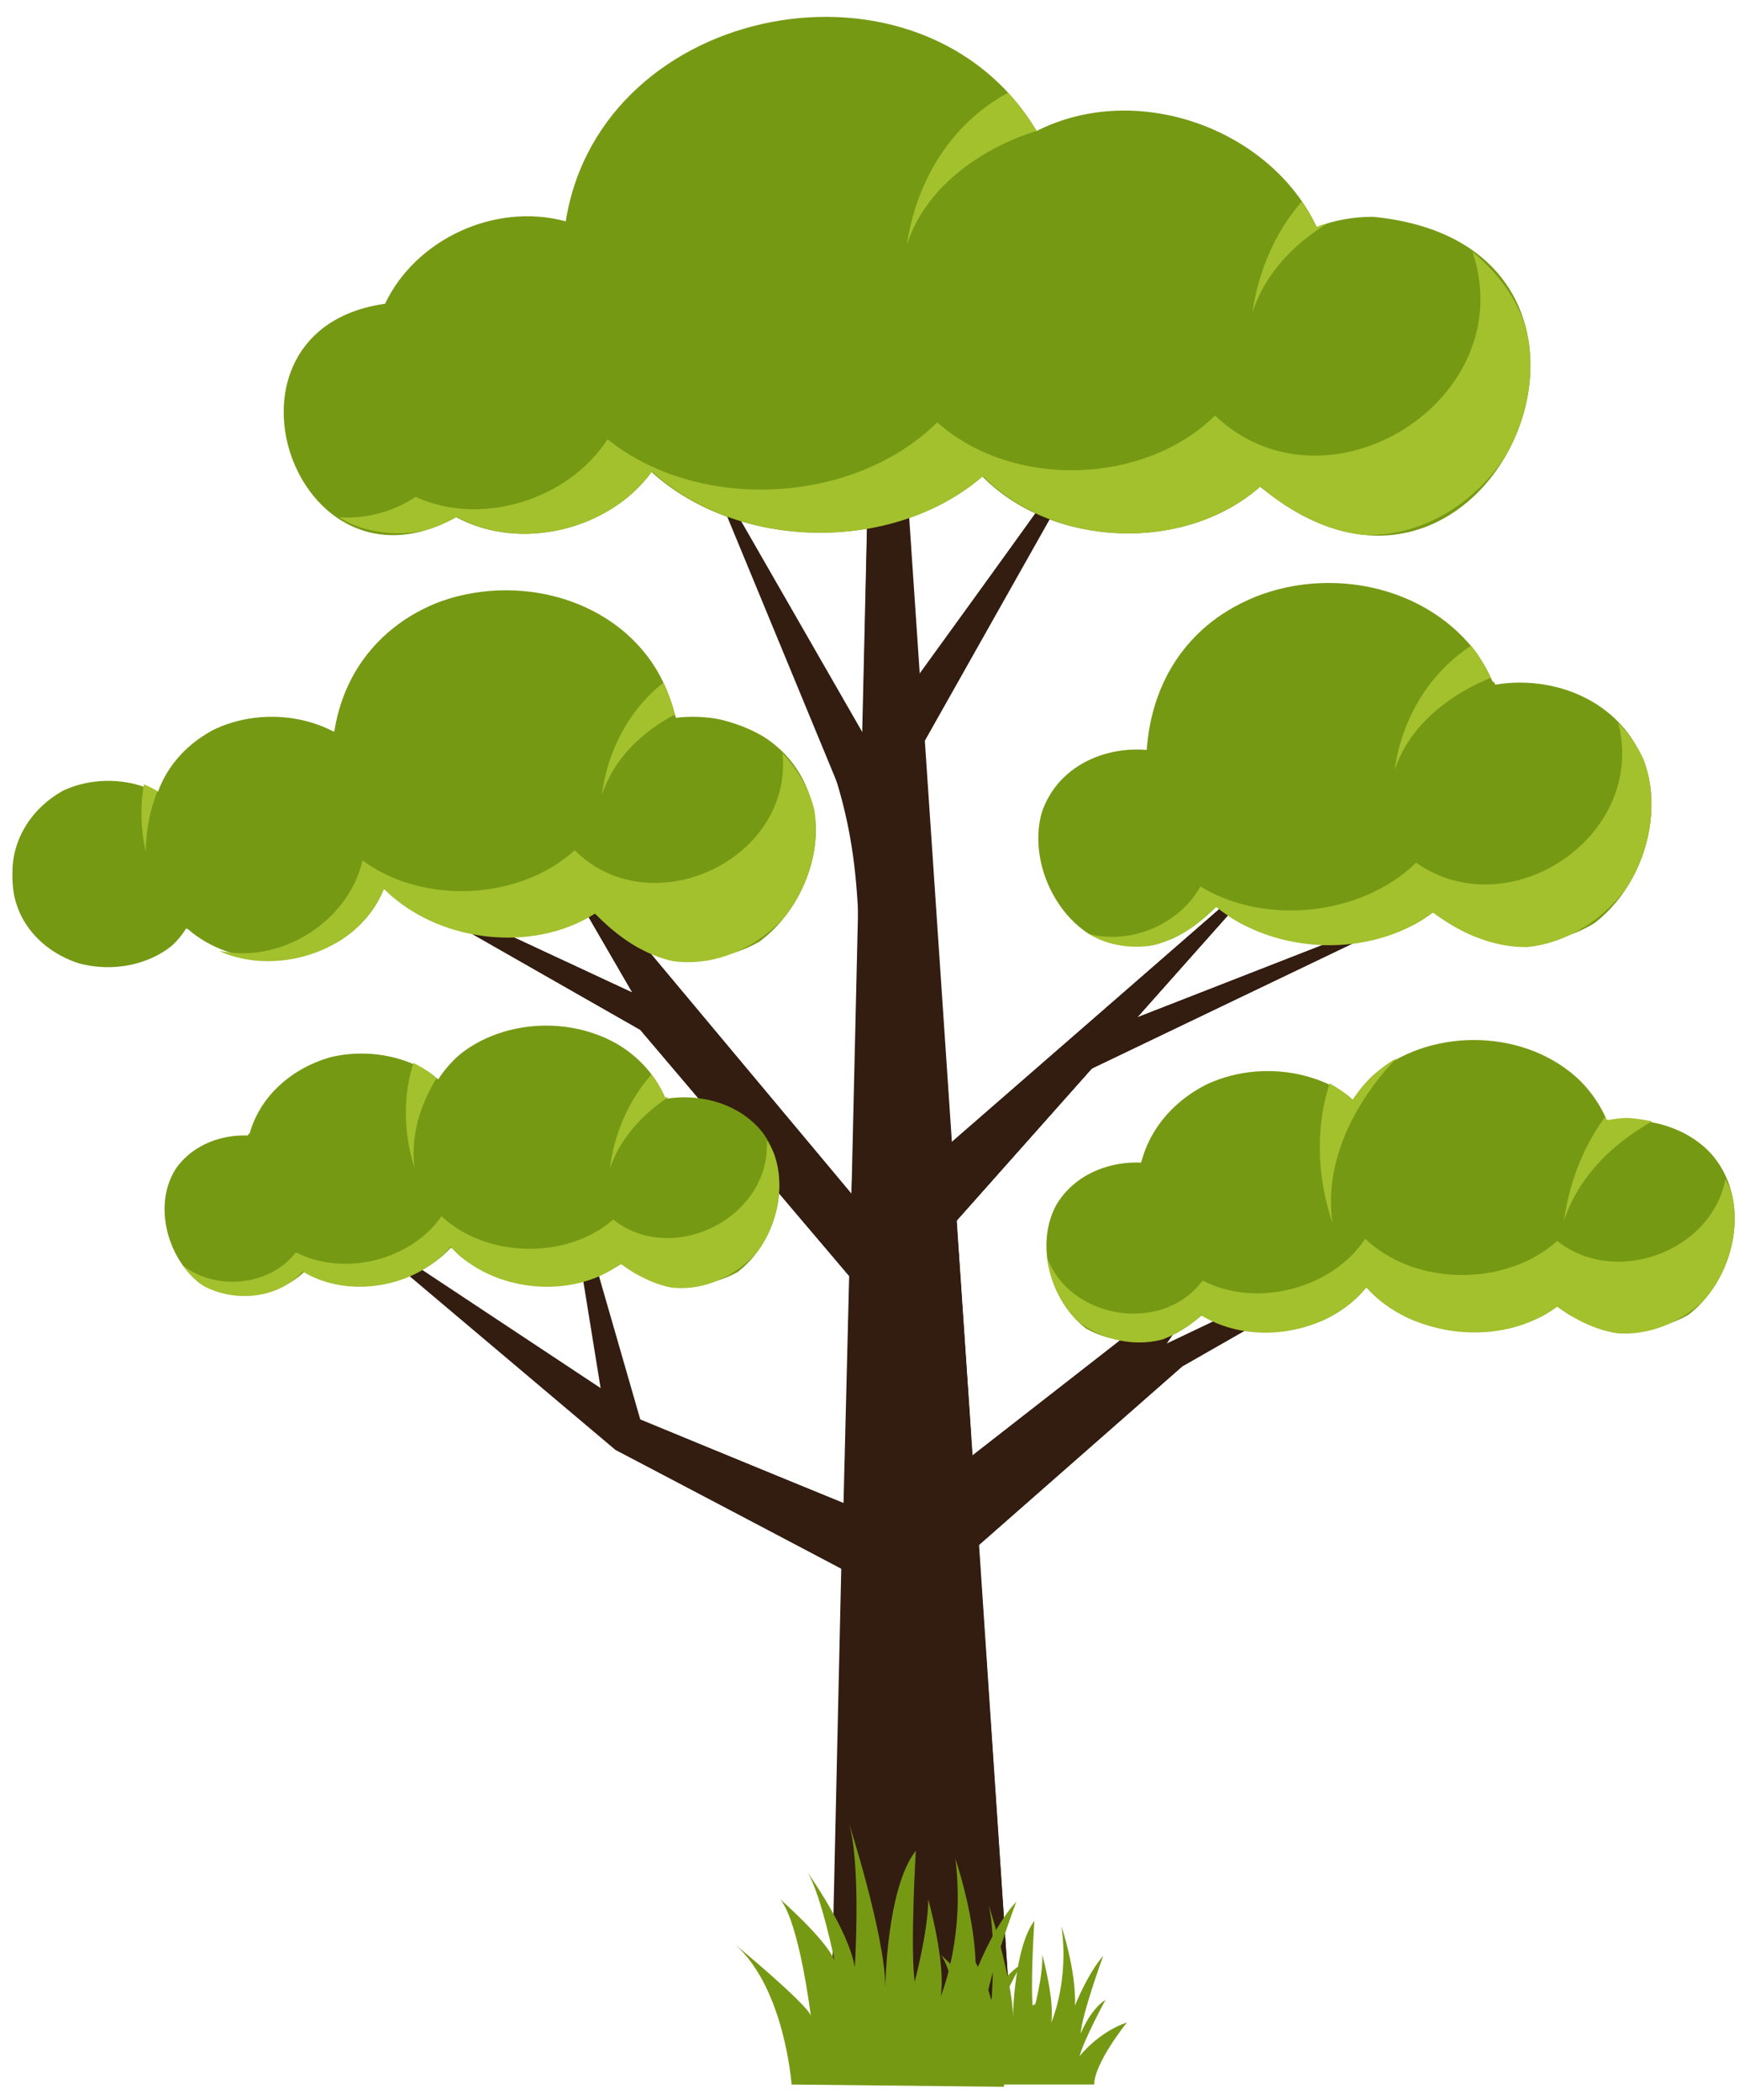 <svg xmlns="http://www.w3.org/2000/svg" xmlns:xlink="http://www.w3.org/1999/xlink" version="1.1" x="0px" y="0px" viewBox="0 0 154 186" style="enable-background:new 0 0 154 186;" xml:space="preserve">
<style type="text/css">
	.tree06st0{fill:#331C10;}
	.tree06st1{clip-path:url(#SVGID_2_);fill:#769914;}
	.tree06st2{clip-path:url(#SVGID_2_);}
	.tree06st3{fill:#A3C02D;}
	.tree06st4{clip-path:url(#SVGID_2_);fill:#A3C02D;}
	.tree06st5{clip-path:url(#SVGID_4_);}
	.tree06st6{fill:#769914;}
	.tree06st7{clip-path:url(#SVGID_4_);fill:#A3C02D;}
	.tree06st8{clip-path:url(#SVGID_6_);}
	.tree06st9{clip-path:url(#SVGID_6_);fill:#A3C02D;}
	.tree06st10{clip-path:url(#SVGID_8_);}
	.tree06st11{clip-path:url(#SVGID_8_);fill:#A3C02D;}
	.tree06st12{clip-path:url(#SVGID_10_);}
	.tree06st13{clip-path:url(#SVGID_10_);fill:#A3C02D;}
</style>
<g id="BACKGROUND">
</g>
<g id="OBJECTS">
	<g>
		<g>
			<g>
				<polygon class="tree06st0" points="77,37.1 73.6,183.2 89.8,183.2 79.7,33.8     "/>
				<polygon class="tree06st0" points="98.6,35.8 79.7,62.2 80.3,68.2     "/>
				<polygon class="tree06st0" points="60,36.5 79,69.6 77.6,77.7 60,35.1     "/>
				<polygon class="tree06st0" points="45.8,70.3 79.7,110.9 79.7,118.3 56.7,91.2 28.3,75 56,87.9     "/>
				<polygon class="tree06st0" points="113.5,75.7 81.7,103.4 81.7,111.5     "/>
				<polygon class="tree06st0" points="93.9,96 95.3,95.3 129.9,78.7 97.2,91.5     "/>
				<polyline class="tree06st0" points="82.4,131.8 100.6,117.6 113,104.9 103.3,119 132.7,105 104.7,121 82.4,140.6 81,131.1     "/>
				<polygon class="tree06st0" points="29.6,107.3 54.6,128.4 79,141.3 79.7,135.2 56.7,125.7 49.9,102.1 53.3,123     "/>
			</g>
			<g>
				<polygon class="tree06st0" points="60,36.5 62.1,40 60,35.1     "/>
				<path class="tree06st0" d="M132.7,105L103.3,119l9.7-14.1l-12.4,12.7l-14.5,11.3l-1.4-20.8l12-13.5l33.2-15.9l-29.2,11.4l12.8-14.4      l-29.2,25.5l-2.4-35.6l16.8-29.8L81.4,59.7l-1.8-25.9L77,37.1l-0.6,27.8L62.1,40c14,34.5,15.2,27.5,13.3,65.7L45.8,70.3L56,87.9      L28.3,75l28.4,16.2L75.2,113l-0.5,20.1l-18.1-7.4l-6.8-23.7l3.4,21l-23.7-15.7l25,21.1l20,10.5l-1,44.2h16.2l-3.1-46.4l18-15.8      L132.7,105z"/>
			</g>
			<g>
				<polygon class="tree06st0" points="60,36.5 62.1,40 60,35.1     "/>
				<polygon class="tree06st0" points="86.7,136.8 104.7,121 132.7,105 102,121 84.4,135.2 80.1,183.2 89.8,183.2     "/>
				<polygon class="tree06st0" points="81.7,103.4 82.5,130.3 86,127.2 84.7,108.1 96.7,94.6 129.9,78.7 100.7,90.1 113.5,75.7       84.2,101.2 81.8,65.6 98.6,35.8 80.3,64.8     "/>
			</g>
			<g>
				<defs>
					<path id="SVGID_1_" d="M121.6,19.2c-1.8,0-3.4,0.3-5,0.9c-4.1-8.7-15.9-13-24.8-8.5c-10.1-16.9-38.6-11.5-41.7,8       c-6.3-1.7-13.3,1.6-16,7.3c-16.3,2.3-8.1,26.9,6.3,18.9c5.7,3.1,13.6,1.1,17.3-4c7.7,7,21.4,7.2,29.3,0.4       c6.2,6.3,17.9,6.8,24.6,0.9C132.1,60.1,148.2,21.8,121.6,19.2z"/>
				</defs>
				<clipPath id="SVGID_2_">
					<use xlink:href="#SVGID_1_" style="overflow:visible;"/>
				</clipPath>
				<path class="tree06st1" d="M121.6,19.2c-1.8,0-3.4,0.3-5,0.9c-4.1-8.7-15.9-13-24.8-8.5c-10.1-16.9-38.6-11.5-41.7,8      c-6.3-1.7-13.3,1.6-16,7.3c-16.3,2.3-8.1,26.9,6.3,18.9c5.7,3.1,13.6,1.1,17.3-4c7.7,7,21.4,7.2,29.3,0.4      c6.2,6.3,17.9,6.8,24.6,0.9C132.1,60.1,148.2,21.8,121.6,19.2z"/>
				<g class="tree06st2">
					<path class="tree06st3" d="M130.4,22.3c4.4,13.1-12.9,23.9-22.8,14.5c-6.3,6.2-18,6.5-24.6,0.6c-7.4,7.3-21.1,8-29.2,1.5       c-3.4,5.3-11.1,7.8-17,5.1c-1.9,1.3-4.5,2-6.8,1.8c3,1.9,7.5,1.9,10.5,0c5.7,3.1,13.6,1.1,17.3-4c7.7,7,21.4,7.2,29.3,0.4       c6.2,6.3,17.9,6.8,24.6,0.9C125.4,56.7,145.3,34.6,130.4,22.3z"/>
				</g>
				<path class="tree06st4" d="M99.9,6.4l-8.1,5.2c0,0-9,2.4-11.5,10.1C81.7,12.3,89.1,5.1,99.9,6.4z"/>
				<path class="tree06st4" d="M130.5,12.4l-8.1,5.2c0,0-9,2.4-11.5,10.1C112.3,18.2,119.7,11.1,130.5,12.4z"/>
			</g>
			<g>
				<defs>
					<path id="SVGID_3_" d="M134.6,60.2c-0.8,0-1.6,0.1-2.4,0.2c-6.4-14.5-29.9-10.3-30.7,5.7c-18.4,0.6-6.8,27.3,6.2,14.2       c5.2,4.3,13.8,4.6,19.2,0.5C144.3,93.7,156.2,61.9,134.6,60.2z"/>
				</defs>
				<clipPath id="SVGID_4_">
					<use xlink:href="#SVGID_3_" style="overflow:visible;"/>
				</clipPath>
				<g class="tree06st5">
					<path class="tree06st6" d="M133.9,67.6c-0.4,21.3-32.1,21.3-32.4,0C101.8,46.3,133.5,46.3,133.9,67.6z"/>
					<path class="tree06st6" d="M146.4,72c-0.1,15.4-23.5,15.4-23.6,0C122.9,56.6,146.3,56.6,146.4,72z"/>
					<path class="tree06st6" d="M109.5,75c0.2,11.5-17.9,11.5-17.7,0C91.7,63.5,109.7,63.5,109.5,75z"/>
				</g>
				<path class="tree06st7" d="M140.5,55l-7,4.5c0,0-7.8,2.1-10,8.7C124.6,60.2,131.3,53.8,140.5,55z"/>
				<g class="tree06st5">
					<path class="tree06st3" d="M143.3,64c2.6,10-9.6,18.2-17.9,12.4c-4.8,4.7-13.4,5.6-19.1,2.1c-1.8,3.3-6.1,5.2-9.9,4.2       c3.6,2.2,8.9,1.1,11.3-2.3c5.2,4.3,13.8,4.6,19.2,0.5C137.6,90.7,153.3,74.4,143.3,64z"/>
				</g>
			</g>
			<g>
				<defs>
					<path id="SVGID_5_" d="M144.2,99c-0.7,0-1.3,0.1-1.9,0.2c-3.8-8.8-17.4-9.8-22.5-1.8c-5.9-5.4-16.6-2.3-18.7,5.4       c-15.8,0.6-6.7,24,5.3,13.7c4.6,2.8,11.3,1.6,14.6-2.5c4,4.5,12,5.4,16.9,1.7C152,126.1,161.7,100.4,144.2,99z"/>
				</defs>
				<clipPath id="SVGID_6_">
					<use xlink:href="#SVGID_5_" style="overflow:visible;"/>
				</clipPath>
				<g class="tree06st8">
					<path class="tree06st6" d="M143.6,105c-0.1,17.2-26.2,17.2-26.3,0C117.5,87.8,143.6,87.8,143.6,105z"/>
					<path class="tree06st6" d="M153.8,108.5c0.2,12.4-19.3,12.4-19.1,0C134.5,96.1,154,96.1,153.8,108.5z"/>
					<path class="tree06st6" d="M124,106.4c-0.1,15.3-23.4,15.3-23.4,0C100.6,91,123.9,91,124,106.4z"/>
					<path class="tree06st6" d="M108.7,110.9c0.2,10.5-16.4,10.5-16.2,0C92.4,100.3,108.9,100.3,108.7,110.9z"/>
				</g>
				<path class="tree06st9" d="M159.2,91.9l-8.5,5.5c0,0-9.5,2.6-12.2,10.7C139.9,98.1,147.8,90.6,159.2,91.9z"/>
				<path class="tree06st9" d="M129.2,84.5l-5.1,8.8c0,0-7.3,6.6-6.1,15C114.8,98.8,118.4,88.5,129.2,84.5z"/>
				<path class="tree06st9" d="M152.8,104.4c-1.2,6.4-9.7,9.6-14.9,5.5c-4.6,4.1-12.6,4-17-0.2c-2.9,4.4-9.6,6.2-14.4,3.7      c-3.7,5-12.5,3.3-14-2.8c-0.5,7.2,9.2,11.1,13.9,5.9c4.6,2.8,11.3,1.6,14.6-2.5c4,4.5,12,5.4,16.9,1.7      C145.4,122.6,157.5,113.3,152.8,104.4z"/>
			</g>
			<g>
				<defs>
					<path id="SVGID_7_" d="M60.6,97c-0.6,0-1.2,0.1-1.7,0.2c-3.4-7.8-15.5-8.8-20.1-1.6c-5.3-4.8-14.8-2-16.7,4.8       c-14.1,0.5-6,21.4,4.8,12.3c4.1,2.5,10.1,1.4,13.1-2.2c3.6,4,10.7,4.8,15.1,1.5C67.6,121.2,76.2,98.2,60.6,97z"/>
				</defs>
				<clipPath id="SVGID_8_">
					<use xlink:href="#SVGID_7_" style="overflow:visible;"/>
				</clipPath>
				<g class="tree06st10">
					<path class="tree06st6" d="M60.1,102.3c-0.1,15.3-23.4,15.3-23.4,0C36.7,87,60,87,60.1,102.3z"/>
					<path class="tree06st6" d="M69.2,105.5c0.2,11.1-17.2,11.1-17.1,0C51.9,94.4,69.3,94.4,69.2,105.5z"/>
					<path class="tree06st6" d="M42.5,103.5c-0.1,13.7-20.9,13.7-20.9,0C21.6,89.9,42.4,89.9,42.5,103.5z"/>
					<path class="tree06st6" d="M28.9,107.6c0.1,9.4-14.6,9.4-14.5,0C14.3,98.2,29,98.2,28.9,107.6z"/>
				</g>
				<path class="tree06st11" d="M70.4,90.6L63.7,95c0,0-7.5,2.1-9.7,8.5C55,95.6,61.5,89.4,70.4,90.6z"/>
				<path class="tree06st11" d="M46.2,84.8l-4.3,6.8c0,0-6,5-5.2,11.8C34.3,95.9,37.6,87.5,46.2,84.8z"/>
				<path class="tree06st11" d="M67.9,101c0.4,6.8-8.3,11.2-13.6,7c-4.1,3.6-11.3,3.4-15.2-0.3c-2.7,3.9-8.6,5.4-12.9,3.2      c-2.5,3.3-8.1,3.5-10.8,0.4c2.1,4,8.4,4.7,11.4,1.3c4.1,2.5,10.1,1.4,13.1-2.2c3.6,4,10.7,4.8,15.1,1.5      C62,118.4,73.1,109,67.9,101z"/>
			</g>
			<g>
				<defs>
					<path id="SVGID_9_" d="M61.4,63.3c-0.5,0-1.1,0.1-1.6,0.1c-3.9-15.7-27.7-14.6-30.2,1.4c-5.5-3.5-13.5-0.6-15.6,5.3       C8.6,66.7,1,71,1.1,77.4c-0.3,8.1,11.2,11.5,15.4,4.8c5,5.2,14.9,3.1,17.5-3.5c4.6,4.7,13.1,5.8,18.7,2.2       C67.9,96.6,83.2,65.8,61.4,63.3z"/>
				</defs>
				<clipPath id="SVGID_10_">
					<use xlink:href="#SVGID_9_" style="overflow:visible;"/>
				</clipPath>
				<g class="tree06st12">
					<path class="tree06st6" d="M60.3,67.5c-0.1,20.3-30.9,20.3-31,0C29.4,47.2,60.2,47.2,60.3,67.5z"/>
					<path class="tree06st6" d="M35,74.2c-0.1,14.3-21.8,14.3-21.8,0C13.2,59.9,34.9,59.9,35,74.2z"/>
					<path class="tree06st6" d="M72.3,74.2c-0.1,14.3-21.8,14.3-21.8,0C50.5,59.9,72.2,59.9,72.3,74.2z"/>
					<path class="tree06st6" d="M18,77.4c0.2,11-17.1,11-16.9,0C1,66.4,18.2,66.4,18,77.4z"/>
				</g>
				<path class="tree06st13" d="M69.5,57.7L62.8,62c0,0-7.4,2-9.5,8.4C54.3,62.6,60.7,56.5,69.5,57.7z"/>
				<path class="tree06st13" d="M24,58.1l-4.9,6.3c0,0-6,2.4-6.2,11C11.2,67.8,15.3,60,24,58.1z"/>
				<g class="tree06st12">
					<path class="tree06st3" d="M69.3,66.7c0.9,9.5-11.7,15.3-18.4,8.6c-5,4.5-13.5,4.8-18.8,0.9c-1.2,5.3-7.1,9.2-12.7,8       c5.3,2.7,12.4-0.1,14.6-5.5c4.6,4.7,13.1,5.8,18.7,2.2C62,92.7,79.5,77.7,69.3,66.7z"/>
				</g>
			</g>
		</g>
		<g>
			<path class="tree06st6" d="M70.1,184.6c0,0-0.6-8.5-5-12.4c0,0,6.3,5.2,6.7,6.3c0,0-1-8.2-2.7-10.3c0,0,4,3.5,4.8,5.4     c0,0-1.2-5.9-2.4-7.8c0,0,3.6,5,4.2,8.4c0,0,0.6-9.4-0.6-13c0,0,3.3,10.2,3.3,14.8c0,0,0.1-8.8,2.7-12.1c0,0-0.5,8.5-0.1,11.6     c0,0,1.2-4.5,1.2-7.3c0,0,1.6,5.7,1.1,8.6c0,0,2.2-5.2,1.3-12.2c0,0,1.9,5.5,1.8,10.1c0,0,1.5-4,3.6-6.3c0,0-2.8,7.5-2.8,9.9     c0,0,1.1-3,3.2-4.3c0,0-2.7,5-3.3,7.2c0,0,2.3-3.1,6-4.3c0,0-4.1,5.1-4.2,7.9L70.1,184.6z"/>
			<path class="tree06st6" d="M84,184.6c0,0-0.4-6-3.5-8.7c0,0,4.4,3.6,4.7,4.4c0,0-0.7-5.7-1.9-7.2c0,0,2.8,2.5,3.3,3.8     c0,0-0.9-4.1-1.7-5.5c0,0,2.5,3.5,2.9,5.9c0,0,0.5-6.6-0.4-9.1c0,0,2.3,7.1,2.3,10.4c0,0,0.1-6.1,1.9-8.5c0,0-0.4,6-0.1,8.1     c0,0,0.9-3.2,0.8-5.1c0,0,1.1,4,0.8,6c0,0,1.6-3.6,0.9-8.5c0,0,1.3,3.8,1.2,7c0,0,1.1-2.8,2.5-4.4c0,0-1.9,5.2-2,6.9     c0,0,0.8-2.1,2.2-3c0,0-1.9,3.5-2.3,5c0,0,1.6-2.1,4.2-3c0,0-2.9,3.6-2.9,5.5L84,184.6z"/>
		</g>
	</g>
</g>
</svg>